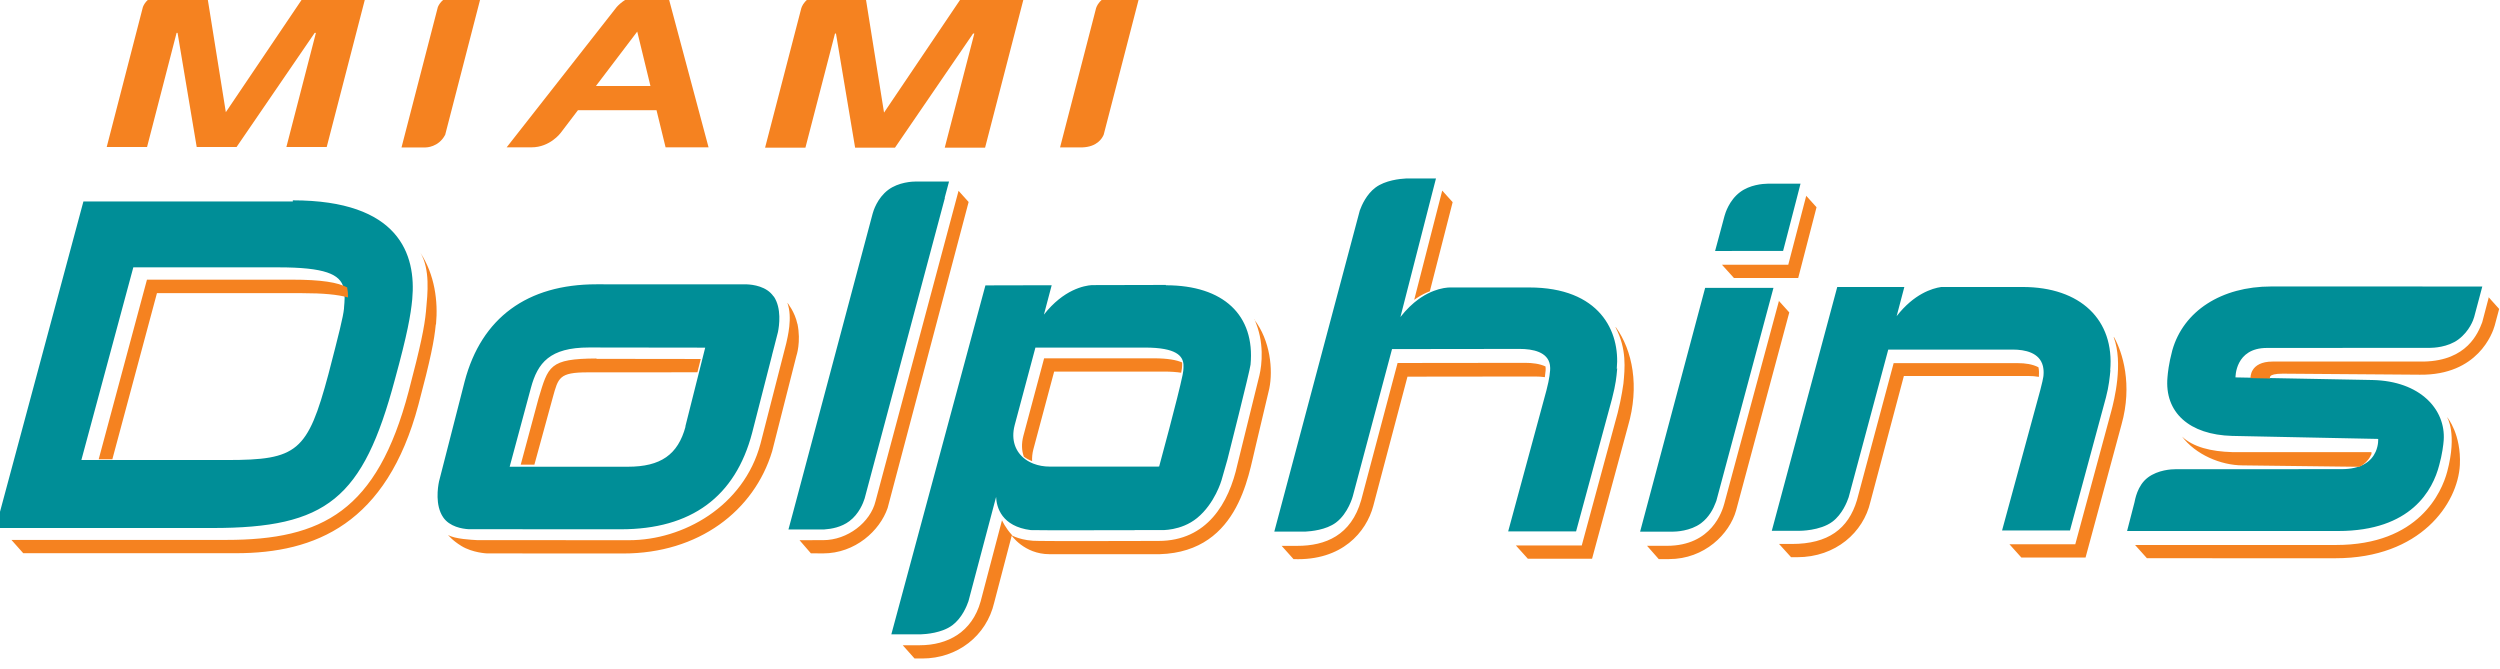 <?xml version="1.0" encoding="UTF-8" standalone="no"?>
<svg xmlns:rdf="http://www.w3.org/1999/02/22-rdf-syntax-ns#" xmlns="http://www.w3.org/2000/svg" xml:space="preserve" height="51.1" viewBox="0 0 190.979 51.061" width="191" version="1.1" xmlns:cc="http://creativecommons.org/ns#" xmlns:dc="http://purl.org/dc/elements/1.1/"><g transform="matrix(1.25 0 0 -1.25 -286 520)"><g style="" transform="matrix(.25 0 0 .25 229 297)"><path d="m606 406-1.06-3.99-0.927-3.47c-0.163-0.622-1.12-3.41-3.83-5.45-2.62-1.97-6.24-2.07-6.94-2.07l-39.9-0.024c-7.8 0-7.67-7.2-7.67-7.2l33.5-0.64c11.7-0.257 17.9-7.23 17.4-14.7-0.066-1.01-0.378-3.55-1.1-6.11-1.56-6.04-6.82-16.1-24.7-16.1l-51.6 0.004 1.8 6.97c0.154 0.602 0.65 4.13 3.29 6.11 2.49 1.87 5.78 2.02 6.74 2.02l40.6 0.017c2.38 0 4.13 0.458 5.42 1.15 1.56 0.836 2.43 2.01 2.92 3.12 0.727 1.64 0.609 3.12 0.609 3.12l-35.7 0.736c-10.4 0.279-16.6 5.69-15.8 14.4 0.096 1.03 0.273 3.12 1.16 6.47l0.007 0.026 0.01 0.034c2.72 9.6 12 15.6 24.2 15.6h0.005l47.5-0.009 4.05-0.005zm-90.9-20.4c-0.155-1.67-0.369-3.97-1.1-6.72l-8.79-32.5h-16.6l9.34 34.3c0.492 1.89 0.662 2.71 0.737 3.22 0.004 0.029 0.009 0.059 0.014 0.085 0.016 0.123 0.027 0.23 0.038 0.328 0.072 0.771 0.025 1.44-0.099 2.04-0.018 0.079-0.03 0.162-0.049 0.238-0.816 3.25-4.31 4.01-7.4 4.01l-30.4-0.002-9.68-36.1c-0.373-1.12-1.56-4.16-3.97-5.97-3.01-2.26-8.04-2.23-8.04-2.23h-6.78l16 59.6h16.4l-1.88-7.13c4.25 5.46 8.68 6.8 10.9 7.13h19.9c14.1 0 22.5-8 21.4-20.4zm-96.4-32.1-0.042-0.15-0.058-0.155c-0.545-1.48-1.6-3.56-3.57-5.04-2.62-1.96-6.24-2.07-6.94-2.07h-7.96l15.9 59.6h16.7l-14-52.2zm3.83 61.2h-4.07l1.08 4 1.23 4.59c0.17 0.609 1.11 3.79 3.81 5.81 2.38 1.78 5.5 2.03 6.73 2.05l0.033 0.007h8l-1.02-3.97-2.5-9.64-0.743-2.84h-12.5zm-28-28.7-0.044-0.516c-0.119-1.38-0.275-3.27-1.23-6.94l-8.78-32.4h-16.6l9.36 34.5c0.41 1.64 0.603 2.51 0.736 3.47 0.002 0.018 0.007 0.035 0.009 0.055 0.053 0.402 0.1 0.822 0.147 1.32 0.038 0.414 0.019 0.788-0.023 1.14-0.007 0.065-0.009 0.135-0.017 0.198-0.512 3.2-4.19 3.93-7.4 3.93l-31.2-0.039-9.6-36s-1.09-4.15-4.11-6.41c-2.41-1.81-6.12-2.14-7.49-2.21h-7.58l20.9 78.5c0.473 1.32 1.65 3.97 3.84 5.61 2.38 1.78 6.02 2.14 7.43 2.21h7.35l-1.02-3.96-7.67-29.9c1.48 1.89 2.97 3.29 4.39 4.32 0.214 0.155 0.427 0.304 0.636 0.442 1.14 0.759 2.22 1.28 3.18 1.64 0.402 0.152 0.786 0.28 1.14 0.381 1.84 0.522 3.04 0.434 3.04 0.434l19.1 0.005c17.2 0 22.3-10.7 21.4-19.9zm-112-24s-19.1-0.008-26.7-0.008c-1.45 0-2.8 0.247-4 0.713-0.739 0.287-1.42 0.658-2.02 1.1-2.35 1.74-3.52 4.65-2.58 8.28l5.08 19 26.8 0.002c7.71 0 9.2-2.08 9.39-4.07 0.005-0.059 0.005-0.118 0.008-0.178 0.028-0.497-0.013-0.982-0.052-1.43-0.022-0.216-0.082-0.57-0.172-1.02-0.005-0.024-0.01-0.051-0.016-0.076-1.01-5.02-5.71-22.3-5.71-22.3zm1.66 44.4-18.1-0.042c-1.82-0.129-6.87-1.05-11.7-7.21l1.9 7.18-16.2-0.037-23-85.3h7.23c1.17 0.036 5.14 0.313 7.68 2.22 2.36 1.76 3.53 4.68 3.94 5.87l6.76 25.5c0.097-2.54 1.37-7.21 8.46-8.11 0.631-0.079 25.4-0.018 25.4-0.018l0.01 0.018h6.43s4.9-0.257 8.83 2.95c4.36 3.56 5.97 9.23 5.97 9.23l1.45 5.07s5.5 21.7 5.65 23.2c1.13 12.1-6.62 19.4-20.7 19.4zm-54 21.3-19.6-73.4-0.014-0.06-0.022-0.068c-0.334-1.07-1.36-3.75-3.72-5.52-1.95-1.47-4.4-1.91-6.12-2.02l-0.115-0.007h-8.66l1.08 4 19.5 73.2c0.163 0.613 1.11 3.78 3.8 5.81 2.54 1.9 5.9 2.05 6.88 2.05h8l-1.07-4zm-63.4-55.9c-1.86-6.9-6.08-9.84-14.1-9.84h-28.9l5.2 19.3c1.64 6.08 4.59 9.85 14.2 9.85l28.4-0.039c-0.06-0.243-4.68-18.6-4.86-19.3zm21.5 31.8c-1.67 2.46-5.02 2.88-6.49 2.94l-36.8 0.016c-16.9 0-28.1-8.19-32.2-23.7l-6.28-24.5c-0.297-1.44-0.982-5.82 1.01-8.75 1.58-2.33 4.67-2.83 6.24-2.92l37.2-0.018c17.2 0 28 7.94 32.1 23.6l4.87 19h-0.011l0.572 2.2 0.876 3.42c0.303 1.51 0.93 5.8-1.02 8.69zm-105-3c-0.2-2-1.2-6-3.8-16-5.1-19-7.6-21-24.8-21h-35.6l12.7 47.1h35.4c11.5 0 15.1-1.68 16-4.94 0.022-0.079 0.037-0.162 0.056-0.242 0.152-0.66 0.2-2.29 0.199-2.35-0.013-0.698-0.065-1.44-0.139-2.23zm-12.5 26.2h-51.2l-0.758-2.82-20.7-77h53c28 0 36.8 7.12 44.6 36.3 3.05 11.1 3.88 15.8 4.24 19.6 1.02 11-3.21 24.2-29.2 24.2" fill="#008e97"/><path d="m108 443 8.89 34.4h-5.56c-3.55-0.181-4.75-2.23-5.1-3.09l-8.88-34.3h5.87c0.143 0 3.18 0.03 4.78 3.05m161 0.06 8.87 34.3h-5.53c-4.5-0.23-5.23-3.47-5.23-3.47l-0.754-2.93h-0.001l-8.02-31h5.41c3.68 0.126 4.9 2.24 5.26 3.11m-34.2 34.3-19.5-28.9-4.62 28.9h-10.4c-4.5-0.23-5.23-3.48-5.23-3.48l-8.83-34h9.86l7.23 27.9h0.24l4.68-27.9h9.74l19.1 27.9h0.3l-7.23-27.9h9.86l9.68 37.4h-14.8zm-62.4-37.4h-10.5l-2.22 9.09h-19.2l-4.11-5.4-0.146-0.191s-2.6-3.49-7.08-3.49h-2.22v-0.008h-3.88l26.9 34.3c0.753 0.841 3.02 3 6.45 3.14h6l10-37.4zm-14.2 15-3.23 13.3-10.1-13.3h13.4zm-84.3 22.5-19.5-28.9-4.63 28.9h-10.5c-3.73-0.19-4.87-2.45-5.15-3.22l-8.84-34.2h9.86l7.22 27.9h0.241l4.68-27.9h9.74l19.1 27.9h0.299l-7.22-27.9h9.86l9.68 37.4h-14.8zm505-112h-34c-5.2 0.14-9.58 1.23-12.3 3.8 3.32-4.39 9.44-7.02 14.8-7.04l28.6-0.348c1.56 0.836 2.43 2.01 2.92 3.12zm28.7 37.9-1.62-6.16c-0.991-2.58-3.65-9.35-14.2-9.6h-37c-5.72 0-5.44-4.05-5.44-4.05l4.82-0.093s-0.864 1.18 3.07 1.18l33.5-0.254c14.2-0.172 17.8 10.2 18.3 12l1.09 4.08-2.62 2.92zm-10.2-29.4s2.53-3.86 0.016-13.3c-1.33-4.95-6.87-17.9-27.2-17.9l-49.1 0.003 2.9-3.24 46.1-0.005c20.8 0 29.9 13.4 30.4 22.8 0.365 7.47-3.04 11.6-3.04 11.6zm-99.8 10.2c0.072 0.771 0.025 1.44-0.099 2.04-1.44 0.768-3.28 1.01-5 1.01l-30.4-0.001-8.97-33.5c-2.1-7.02-7.06-10.7-15.9-10.7h-3.14l2.94-3.24h1.48c9.47 0 16.2 6.12 17.9 13.5l8.19 30.8 30.4 0.002c0.853 0 1.74-0.06 2.59-0.215 0.004 0.029 0.009 0.059 0.014 0.085 0.016 0.123 0.027 0.23 0.038 0.328zm18.3 9.38c2.38-6.33 0.126-15.4-0.604-18.1l-8.79-32.5h-16.1l2.91-3.24h15.7l8.79 32.5c2.75 9.77 0.245 17.7-1.85 21.4zm-81.8 9.02-13.4-49.7c-0.482-1.77-3.03-10.3-14-10.3h-4.88l2.86-3.25h2.51c8.71 0 14.8 6.17 16.4 11.9l13 48.4-2.56 2.84zm6.62 25.5-4.38-16.8h-16.2l2.93-3.24h15.7l4.48 17.3-2.55 2.83zm-63.7-42.8c0.038 0.414 0.019 0.788-0.023 1.14-1.42 0.673-3.26 0.884-4.96 0.884l-31.2-0.037-8.89-33.5c-2.45-8.64-8.75-11.2-15.6-11.2h-3.85l2.9-3.24c11.9-0.462 17.8 6.64 19.5 13l8.36 31.6 31.2 0.037c0.783 0 1.59-0.048 2.38-0.16 0.002 0.018 0.007 0.035 0.009 0.055 0.053 0.402 0.1 0.822 0.147 1.32zm-28.3 19.5 5.58 21.8-2.55 2.83-6.85-26.7c0.214 0.155 0.427 0.304 0.636 0.442 1.14 0.759 2.22 1.28 3.18 1.64zm45.4-8.81c2.79-5.29 2.27-10.1 1.93-13.7 0 0-0.462-3.55-1.41-7.21l-8.78-32.4h-16.1l2.92-3.24h15.7l8.78 32.4c2.86 9.75 1.12 18.5-2.97 24.2zm-106-10c0.04 0.444 0.081 0.928 0.052 1.43-1.4 0.611-3.58 1.01-6.94 1.01l-26.8-0.002-5.08-19c-0.491-1.9-0.4-3.6 0.13-5.04 0.602-0.446 1.28-0.817 2.02-1.1-0.051 0.902 0.04 1.87 0.306 2.9l5.08 19 26.8 0.002c1.7 0 3.1-0.104 4.25-0.283 0.006 0.025 0.011 0.052 0.016 0.076 0.09 0.448 0.15 0.802 0.172 1.02zm17.7 12c2.53-5.51 1.84-11.2 1.25-13.7l-5.38-21.8c-2.07-9.42-7.4-18.7-19.3-18.7 0 0-28.4-0.08-29.1 0-4.49-0.069-6.91 1.45-6.91 1.45s3.16-4.69 9.36-4.69h25c21.2-0.668 23.6 19.4 25.4 26.4l3.34 14.1c0.928 4.53 0.287 11.7-3.71 16.9zm-61.7-49.2-5.21-19.8c-2.1-7.47-8.01-10.7-14.9-10.7h-4.14l2.89-3.24h1.88c8.57 0 15.7 5.49 17.6 13.7l4.32 16.5c-1.6 1.74-2.38 3.51-2.38 3.51zm-10.6 80.6-20.3-75.9c-1.24-5.13-6.81-9.51-12.8-9.51l-5.78-0.008 2.78-3.21 2.96-0.022c7.9 0 13.9 5.57 15.8 11.1l19.8 74.8-2.53 2.81zm-88.5-41c-11.6-0.051-11.8-1.86-14.2-9.85l-4.33-16.1h3.34l4.49 16.4c1.35 4.85 1.52 6.16 8.56 6.16l26.8 0.015 0.817 3.25-25.5 0.034zm49.1 8.43c-0.617 2.97-2.46 5.21-2.46 5.21 1.35-3.68 0.002-8.62-0.246-9.86l-6.31-24.6c-4.1-15.4-19-23.6-32.1-23.6l-37.2 0.019c-1.13 0.068-5.51 0.257-7.08 1.27 0 0 0.943-1.28 3.27-2.71 2.74-1.67 6.26-1.81 6.26-1.81l33.3-0.018c18.4 0 32 10.4 36.4 25l5.92 23.3s1.19 3.38 0.251 7.89zm-110 8.9c-2.28 1.28-6.38 1.94-13.6 1.94h-35.4l-11.8-43.9h3.34l10.9 40.6h35.4c5.26 0 8.86-0.354 11.3-1.05 0.001 0.064 0.007 0.132 0.008 0.194 0.007 0.78-0.055 1.5-0.207 2.16zm21.6-9.03c-0.355-3.84-1.27-8.44-4.24-19.6-7.75-29.1-25.2-36.3-44.6-36.3h-52l-2.89 3.25h52.5c23.6 0 36.9 7.11 44.6 36.3 2.95 11.2 3.88 15.8 4.24 19.6 0.415 4.47 1.04 10.2-1.37 14.3 3.53-5.42 4.35-11.9 3.82-17.5" fill="#f58220"/></g></g></svg>
